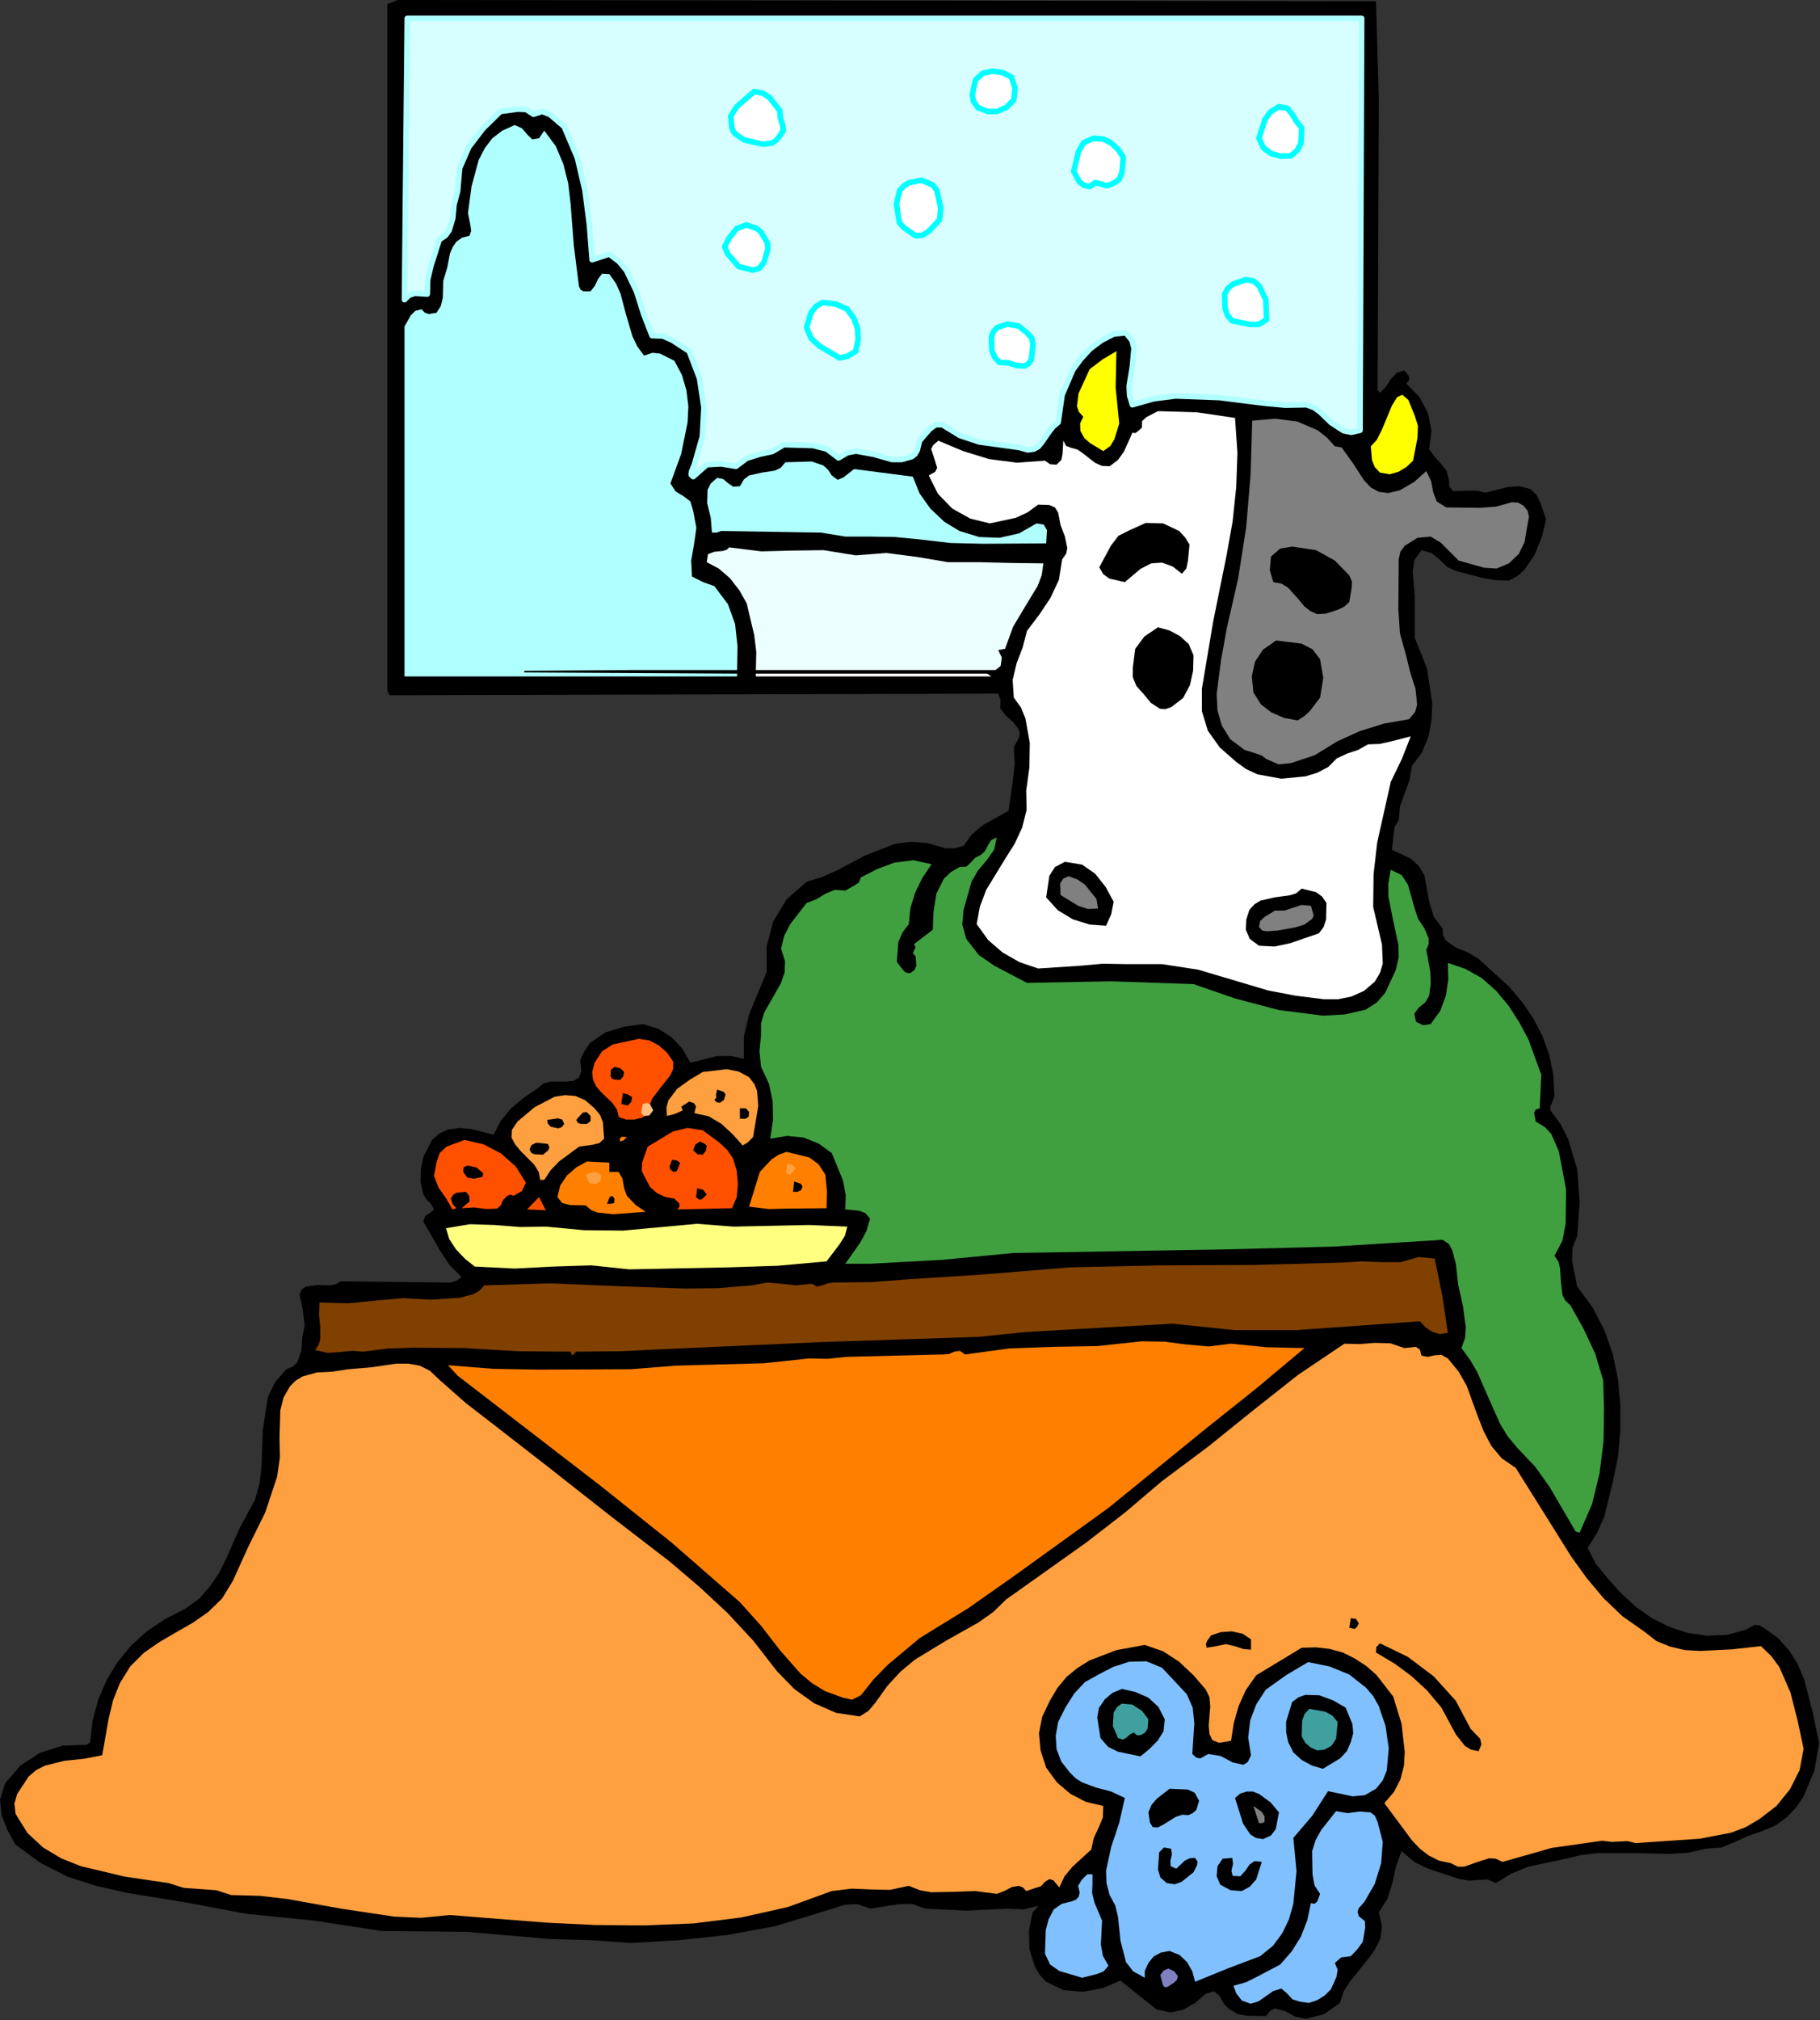 <?xml version="1.0" encoding="UTF-8" standalone="no"?>
<svg
   xmlns:dc="http://purl.org/dc/elements/1.1/"
   xmlns:cc="http://creativecommons.org/ns#"
   xmlns:rdf="http://www.w3.org/1999/02/22-rdf-syntax-ns#"
   xmlns:svg="http://www.w3.org/2000/svg"
   xmlns="http://www.w3.org/2000/svg"
   xmlns:sodipodi="http://sodipodi.sourceforge.net/DTD/sodipodi-0.dtd"
   xmlns:inkscape="http://www.inkscape.org/namespaces/inkscape"
   version="1.0"
   width="115.773mm"
   height="128.422mm"
   id="svg180"
   sodipodi:docname="ETOUS021.WMF">
  <rect width="100%" height="100%" fill="#333333" stroke="none"/>
  <sodipodi:namedview
     pagecolor="#ffffff"
     bordercolor="#666666"
     borderopacity="1"
     objecttolerance="10"
     gridtolerance="10"
     guidetolerance="10"
     inkscape:pageopacity="0"
     inkscape:pageshadow="2"
     inkscape:window-width="640"
     inkscape:window-height="480"
     id="namedview182" />
  <defs
     id="defs6">
    <clipPath
       clipPathUnits="userSpaceOnUse"
       id="clipWmfPath1">
      <path
         d="M 0,0 L 437.472,0 L 437.472,485.28 L 0,485.28 z"
         id="path2" />
    </clipPath>
    <pattern
       id="WMFhbasepattern"
       patternUnits="userSpaceOnUse"
       width="6"
       height="6"
       x="0"
       y="0" />
  </defs>
  <path
     style="fill:#000000;fill-rule:evenodd;fill-opacity:1;stroke:none;"
     clip-path="url(#clipWmfPath1)"
     d="  M 330.816,0.288   L 331.488,23.616   L 331.392,46.848   L 331.2,93.792   L 331.776,94.368   L 333.216,92.928   L 334.368,91.104   L 335.808,89.568   L 337.632,88.992   L 338.784,90.432   L 338.784,91.296   L 338.112,92.16   L 341.28,95.424   L 343.296,99.264   L 344.16,103.488   L 343.584,107.904   L 344.928,109.728   L 346.464,111.456   L 347.808,113.184   L 348.384,115.488   L 348.48,116.928   L 349.344,117.984   L 353.28,117.888   L 355.2,117.888   L 357.12,118.368   L 362.496,117.024   L 365.28,116.832   L 367.968,117.504   L 369.504,119.04   L 370.368,120.864   L 371.712,124.8   L 370.656,129.12   L 368.928,133.344   L 366.432,136.992   L 364.8,138.432   L 362.784,139.488   L 359.424,139.392   L 356.256,138.816   L 350.016,137.184   L 347.904,136.224   L 346.08,134.4   L 344.16,132.864   L 341.76,132.192   L 340.032,134.592   L 339.648,137.376   L 340.128,143.04   L 340.128,153.216   L 343.104,160.704   L 344.352,168.96   L 344.16,173.088   L 343.392,177.12   L 341.856,180.768   L 339.456,184.032   L 338.88,187.392   L 337.728,190.56   L 336.576,193.728   L 336.288,197.088   L 335.328,198.624   L 335.04,200.448   L 334.656,204.192   L 339.168,206.304   L 341.088,208.032   L 342.432,210.24   L 343.68,216.96   L 344.736,220.32   L 346.848,223.104   L 346.944,224.736   L 347.616,225.984   L 349.92,227.616   L 352.896,228.864   L 355.488,230.4   L 362.784,237.024   L 365.952,240.768   L 368.64,244.704   L 370.848,248.928   L 372.48,253.44   L 373.44,258.24   L 373.728,263.328   L 373.056,265.152   L 372.672,266.016   L 372.768,266.784   L 375.168,270.048   L 376.992,273.6   L 379.2,280.992   L 379.776,288.96   L 379.2,296.928   L 378.048,299.904   L 377.952,302.976   L 379.2,309.12   L 382.944,314.208   L 385.728,319.584   L 387.744,325.344   L 388.992,331.392   L 389.568,337.632   L 389.568,343.776   L 388.992,350.016   L 387.744,356.16   L 385.728,364.32   L 384,368.256   L 381.696,371.904   L 383.712,375.84   L 386.496,379.2   L 389.664,382.752   L 393.216,386.016   L 397.152,388.8   L 401.376,390.912   L 405.792,392.352   L 410.4,393.024   L 415.104,392.832   L 419.712,391.584   L 421.824,390.432   L 422.976,390.528   L 424.032,391.104   L 427.488,393.6   L 430.176,396.576   L 432.192,399.84   L 433.728,403.392   L 435.744,411.168   L 437.376,418.848   L 436.224,425.376   L 433.632,431.616   L 431.808,434.304   L 429.504,436.704   L 426.816,438.624   L 423.648,439.968   L 420.288,441.12   L 417.12,442.56   L 413.856,443.904   L 410.112,444.192   L 405.888,445.152   L 401.568,445.44   L 392.832,445.248   L 384.192,445.248   L 380.064,445.728   L 376.032,446.688   L 367.392,448.512   L 363.264,450.24   L 359.616,452.448   L 357.696,451.584   L 355.488,451.68   L 353.184,451.872   L 350.976,451.488   L 343.584,449.088   L 340.128,447.456   L 336.96,444.768   L 335.616,448.512   L 334.752,452.448   L 333.6,456.192   L 331.488,459.456   L 332.256,462.816   L 331.872,465.792   L 330.528,468.48   L 328.704,470.976   L 324.672,475.968   L 323.04,478.464   L 322.176,481.248   L 318.336,483.936   L 313.92,485.088   L 311.328,484.512   L 308.832,483.168   L 306.528,482.592   L 305.472,483.072   L 304.32,484.416   L 299.808,484.32   L 297.6,483.936   L 295.584,482.784   L 294.24,481.44   L 293.184,479.52   L 291.84,478.464   L 289.92,479.04   L 287.328,481.248   L 284.448,482.88   L 281.376,483.552   L 278.016,482.784   L 273.696,479.328   L 269.376,475.872   L 265.152,477.696   L 260.448,478.56   L 255.744,478.176   L 251.52,476.16   L 249.984,474.528   L 248.832,472.608   L 247.488,468.384   L 247.392,463.872   L 248.256,459.456   L 249.024,458.784   L 249.6,457.92   L 246.048,458.784   L 242.112,458.592   L 232.416,459.072   L 222.432,458.592   L 219.264,457.44   L 216,457.536   L 209.184,458.592   L 206.208,457.536   L 203.232,457.632   L 197.376,459.456   L 186.336,462.816   L 174.816,464.928   L 163.2,466.176   L 151.584,466.848   L 142.272,466.176   L 132.096,465.888   L 112.128,464.16   L 91.776,463.968   L 75.552,461.472   L 59.232,459.84   L 44.928,457.152   L 30.24,454.752   L 23.136,453.12   L 16.224,450.912   L 9.792,447.648   L 3.744,443.232   L 1.824,439.776   L 0.384,436.128   L 0,432.384   L 1.248,428.448   L 4.896,424.224   L 9.6,421.152   L 15.072,419.424   L 20.832,419.232   L 21.696,418.56   L 22.272,413.376   L 23.616,408.384   L 25.632,403.68   L 28.32,399.264   L 31.584,395.328   L 35.424,391.872   L 39.744,388.992   L 44.448,386.592   L 47.904,384.096   L 50.496,381.12   L 52.704,377.856   L 54.432,374.4   L 57.6,367.2   L 61.344,360.288   L 62.4,356.448   L 62.88,352.32   L 63.168,343.68   L 64.416,335.616   L 66.144,332.064   L 68.832,328.992   L 70.464,328.32   L 71.52,327.264   L 72.48,324.48   L 72.672,321.312   L 73.248,318.432   L 72.768,314.592   L 72,311.04   L 72.576,309.792   L 73.536,309.12   L 76.32,308.736   L 79.488,308.832   L 80.832,308.544   L 81.888,307.872   L 108.384,308.16   L 109.824,307.68   L 110.976,306.816   L 108,303.84   L 105.792,300.48   L 101.76,293.472   L 102.24,292.128   L 103.488,291.36   L 104.352,290.592   L 103.584,289.248   L 102.528,288.192   L 101.76,286.944   L 101.088,283.968   L 101.184,280.896   L 101.76,278.016   L 103.872,273.888   L 105.6,272.352   L 107.712,271.392   L 110.592,271.008   L 113.376,271.296   L 118.656,272.64   L 120.48,269.184   L 122.88,266.304   L 125.856,263.808   L 129.216,261.504   L 130.656,260.352   L 132.384,259.872   L 136.224,259.872   L 137.952,259.68   L 139.2,258.912   L 139.776,257.376   L 139.488,254.688   L 140.544,252.48   L 141.888,250.56   L 145.536,248.064   L 149.952,246.72   L 154.56,246.048   L 158.304,247.2   L 161.472,249.216   L 164.064,252   L 165.984,255.36   L 172.416,253.728   L 175.68,253.728   L 178.848,254.4   L 178.848,249.024   L 180.096,243.744   L 184.32,233.568   L 184.32,227.424   L 185.856,221.472   L 189.12,216.096   L 193.92,211.872   L 197.664,210.72   L 201.12,209.184   L 208.032,205.536   L 215.136,202.752   L 218.976,202.272   L 222.912,202.56   L 227.328,203.808   L 229.536,203.808   L 231.648,203.232   L 233.664,200.448   L 236.352,198.24   L 242.496,194.784   L 243.552,187.2   L 243.936,183.552   L 243.744,179.52   L 244.896,177.408   L 245.184,176.256   L 244.8,175.104   L 243.552,173.472   L 241.728,171.84   L 240.48,170.208   L 240.576,168.288   L 240,166.656   L 93.696,167.04   L 93.12,165.984   L 93.12,0.96   L 95.616,0   L 330.816,0.288  z "
     id="path8" />
  <path
     style="fill:#d8ffff;fill-rule:evenodd;fill-opacity:1;stroke:#b0ffff;stroke-width:1.344px;stroke-linecap:round;stroke-linejoin:round;stroke-miterlimit:4;stroke-dasharray:none;stroke-opacity:1;"
     clip-path="url(#clipWmfPath1)"
     d="  M 326.976,103.392   L 324.864,103.872   L 323.04,103.488   L 320.064,101.568   L 317.376,98.976   L 315.936,97.92   L 314.112,97.248   L 309.024,97.344   L 303.84,96.864   L 293.184,95.52   L 282.624,95.136   L 277.344,95.808   L 272.256,97.248   L 271.584,95.04   L 271.488,92.736   L 272.256,88.032   L 272.64,83.712   L 272.16,81.792   L 270.72,79.968   L 267.744,80.256   L 264.768,81.792   L 262.08,83.808   L 259.872,86.208   L 257.952,88.8   L 255.36,94.848   L 254.4,101.472   L 253.152,102.528   L 252.192,103.776   L 250.464,106.272   L 249.6,107.328   L 248.544,107.904   L 247.104,108.096   L 245.088,107.52   L 235.392,106.176   L 230.784,104.64   L 226.56,102.048   L 224.928,102.048   L 223.488,103.104   L 221.088,105.888   L 220.512,108.192   L 219.936,109.152   L 219.168,109.728   L 216.768,110.4   L 214.464,110.4   L 210.048,109.152   L 205.824,108.384   L 203.712,108.768   L 201.6,110.016   L 198.816,107.904   L 195.456,107.04   L 188.448,106.848   L 185.664,108.48   L 182.592,109.152   L 179.52,110.112   L 176.928,112.032   L 173.376,111.456   L 169.92,111.648   L 166.656,114.528   L 166.176,114.048   L 166.272,113.28   L 166.944,111.648   L 168.864,104.928   L 169.248,97.92   L 168.192,90.912   L 165.696,84.384   L 161.568,81.696   L 159.36,80.736   L 156.768,80.64   L 154.752,75.456   L 153.024,69.984   L 150.624,64.992   L 148.896,62.88   L 146.496,61.056   L 142.368,62.4   L 141.696,53.856   L 140.64,45.696   L 138.816,37.92   L 135.648,30.432   L 132.288,27.552   L 130.368,26.784   L 128.256,27.456   L 126.528,26.304   L 124.512,26.208   L 120.288,26.784   L 116.16,30.816   L 112.704,35.328   L 110.496,40.416   L 110.016,45.984   L 109.152,49.152   L 108.864,52.416   L 108,55.296   L 107.136,56.544   L 105.6,57.6   L 103.584,63.936   L 102.816,67.2   L 102.72,70.656   L 99.744,70.464   L 98.304,70.944   L 97.248,72   L 97.92,4.416   L 327.36,4.416   L 326.976,103.392  z "
     id="path10" />
  <path
     style="fill:#ffffff;fill-rule:evenodd;fill-opacity:1;stroke:#00ffff;stroke-width:1.344px;stroke-linecap:round;stroke-linejoin:round;stroke-miterlimit:4;stroke-dasharray:none;stroke-opacity:1;"
     clip-path="url(#clipWmfPath1)"
     d="  M 243.168,18.528   L 244.032,21.216   L 243.744,24   L 241.92,25.824   L 239.712,26.784   L 237.504,26.784   L 235.2,25.92   L 234.048,24.384   L 233.76,22.752   L 234.528,19.2   L 236.352,17.568   L 238.656,17.088   L 241.152,17.472   L 243.168,18.528  z "
     id="path12" />
  <path
     style="fill:#ffffff;fill-rule:evenodd;fill-opacity:1;stroke:none;"
     clip-path="url(#clipWmfPath1)"
     d="  M 240.96,21.792   L 240.288,22.752   L 239.328,23.424   L 238.272,23.52   L 237.12,23.04   L 237.024,22.176   L 237.408,21.504   L 238.656,20.448   L 240,20.736   L 240.672,21.12   L 240.96,21.792  z "
     id="path14" />
  <path
     style="fill:#ffffff;fill-rule:evenodd;fill-opacity:1;stroke:#00ffff;stroke-width:1.344px;stroke-linecap:round;stroke-linejoin:round;stroke-miterlimit:4;stroke-dasharray:none;stroke-opacity:1;"
     clip-path="url(#clipWmfPath1)"
     d="  M 187.488,26.592   L 187.584,28.224   L 188.064,29.76   L 188.352,31.296   L 187.488,32.64   L 186.624,33.696   L 185.664,34.368   L 183.456,34.656   L 178.848,33.6   L 177.024,32.352   L 176.352,31.68   L 175.968,30.72   L 175.68,27.936   L 177.12,25.632   L 181.344,21.984   L 183.36,22.368   L 184.992,23.424   L 187.488,26.592  z "
     id="path16" />
  <path
     style="fill:#ffffff;fill-rule:evenodd;fill-opacity:1;stroke:#00ffff;stroke-width:1.344px;stroke-linecap:round;stroke-linejoin:round;stroke-miterlimit:4;stroke-dasharray:none;stroke-opacity:1;"
     clip-path="url(#clipWmfPath1)"
     d="  M 312.96,30.72   L 312.768,34.464   L 311.904,36.096   L 310.368,37.44   L 307.872,37.536   L 305.568,36.864   L 303.744,35.52   L 302.688,33.216   L 304.128,28.704   L 305.472,26.88   L 307.488,25.632   L 309.504,26.016   L 310.656,27.456   L 311.712,29.184   L 312.96,30.72  z "
     id="path18" />
  <path
     style="fill:#ffffff;fill-rule:evenodd;fill-opacity:1;stroke:none;"
     clip-path="url(#clipWmfPath1)"
     d="  M 184.512,29.472   L 184.128,30.432   L 183.36,31.104   L 180.288,30.624   L 179.232,30.048   L 179.52,28.416   L 180.864,26.784   L 182.496,26.592   L 183.936,27.552   L 184.512,29.472  z "
     id="path20" />
  <path
     style="fill:#ffffff;fill-rule:evenodd;fill-opacity:1;stroke:none;"
     clip-path="url(#clipWmfPath1)"
     d="  M 309.312,33.888   L 308.64,34.272   L 307.968,33.984   L 306.528,33.6   L 306.432,31.584   L 307.776,29.76   L 308.928,30.528   L 309.696,31.584   L 309.984,32.736   L 309.312,33.888  z "
     id="path22" />
  <path
     style="fill:#b0ffff;fill-rule:evenodd;fill-opacity:1;stroke:none;"
     clip-path="url(#clipWmfPath1)"
     d="  M 129.6,33.216   L 130.848,31.392   L 133.632,35.136   L 135.456,39.456   L 136.608,44.064   L 137.184,48.96   L 137.952,58.944   L 139.2,68.832   L 139.584,69.6   L 140.256,69.984   L 141.984,69.984   L 143.04,68.64   L 143.808,67.008   L 144.768,65.76   L 146.496,65.856   L 148.128,68.16   L 149.184,70.56   L 150.528,75.648   L 152.064,80.832   L 153.216,83.232   L 154.848,85.44   L 156.864,84.768   L 158.688,84.96   L 162.144,86.688   L 163.968,90.144   L 165.024,93.792   L 165.504,97.632   L 165.312,101.472   L 163.776,109.056   L 161.184,116.16   L 162.432,118.08   L 164.352,119.232   L 165.984,120.48   L 166.656,122.784   L 167.424,126.816   L 166.848,130.848   L 166.176,134.688   L 166.368,138.528   L 169.056,139.872   L 171.744,140.832   L 175.008,145.152   L 176.736,149.952   L 177.312,155.232   L 177.216,160.992   L 151.584,160.992   L 126.048,161.184   L 126.048,161.568   L 177.216,161.856   L 177.216,162.528   L 97.248,162.528   L 97.248,78.432   L 98.784,75.744   L 99.84,74.688   L 101.376,74.304   L 102.048,75.072   L 103.008,75.456   L 104.928,75.168   L 105.984,73.536   L 106.464,71.52   L 106.56,67.488   L 107.52,64.32   L 108.192,60.864   L 108.864,59.328   L 109.728,58.08   L 111.072,57.12   L 112.896,56.64   L 113.28,55.488   L 113.088,54.048   L 112.512,51.168   L 113.376,44.736   L 115.104,38.4   L 116.544,35.616   L 118.368,33.216   L 120.768,31.392   L 123.744,30.048   L 125.472,30.816   L 126.72,32.256   L 127.968,33.504   L 129.6,33.216  z "
     id="path24" />
  <path
     style="fill:#ffffff;fill-rule:evenodd;fill-opacity:1;stroke:#00ffff;stroke-width:1.344px;stroke-linecap:round;stroke-linejoin:round;stroke-miterlimit:4;stroke-dasharray:none;stroke-opacity:1;"
     clip-path="url(#clipWmfPath1)"
     d="  M 270.048,37.728   L 269.76,41.376   L 269.088,43.104   L 267.456,44.16   L 266.016,44.64   L 264.576,44.16   L 263.328,43.872   L 261.984,44.832   L 260.64,44.544   L 259.488,43.68   L 258.144,41.184   L 259.296,36.384   L 260.544,34.272   L 262.944,33.216   L 265.248,33.408   L 267.168,34.368   L 268.8,35.904   L 270.048,37.728  z "
     id="path26" />
  <path
     style="fill:#ffffff;fill-rule:evenodd;fill-opacity:1;stroke:none;"
     clip-path="url(#clipWmfPath1)"
     d="  M 266.496,38.688   L 266.304,40.128   L 265.248,40.992   L 261.984,40.704   L 261.792,39.552   L 262.08,38.496   L 263.616,36.768   L 265.536,37.248   L 266.208,37.728   L 266.496,38.688  z "
     id="path28" />
  <path
     style="fill:#ffffff;fill-rule:evenodd;fill-opacity:1;stroke:#00ffff;stroke-width:1.344px;stroke-linecap:round;stroke-linejoin:round;stroke-miterlimit:4;stroke-dasharray:none;stroke-opacity:1;"
     clip-path="url(#clipWmfPath1)"
     d="  M 225.6,47.328   L 226.176,50.016   L 225.888,52.8   L 223.296,55.584   L 221.76,56.544   L 220.128,56.64   L 217.344,54.72   L 216.288,53.568   L 216,52.128   L 215.52,49.056   L 216.288,45.792   L 217.344,44.64   L 218.592,43.872   L 221.568,43.296   L 224.256,44.448   L 225.216,45.696   L 225.6,47.328  z "
     id="path30" />
  <path
     style="fill:#ffffff;fill-rule:evenodd;fill-opacity:1;stroke:none;"
     clip-path="url(#clipWmfPath1)"
     d="  M 222.72,48.96   L 222.528,51.168   L 221.088,52.8   L 219.264,50.784   L 218.784,48   L 221.184,47.232   L 222.24,47.712   L 222.72,48.96  z "
     id="path32" />
  <path
     style="fill:#ffffff;fill-rule:evenodd;fill-opacity:1;stroke:#00ffff;stroke-width:1.344px;stroke-linecap:round;stroke-linejoin:round;stroke-miterlimit:4;stroke-dasharray:none;stroke-opacity:1;"
     clip-path="url(#clipWmfPath1)"
     d="  M 183.648,56.928   L 184.512,58.368   L 184.608,59.904   L 183.648,63.072   L 182.496,64.512   L 180.96,64.896   L 177.6,64.032   L 174.912,60.96   L 174.24,59.232   L 175.296,57.216   L 177.12,54.912   L 179.424,54.048   L 181.824,54.816   L 182.88,55.68   L 183.648,56.928  z "
     id="path34" />
  <path
     style="fill:#ffffff;fill-rule:evenodd;fill-opacity:1;stroke:none;"
     clip-path="url(#clipWmfPath1)"
     d="  M 180.768,59.52   L 180.576,60.576   L 179.52,60.768   L 178.56,60.768   L 178.176,60.096   L 178.368,59.328   L 179.232,57.888   L 180,57.792   L 180.288,58.272   L 180.768,59.52  z "
     id="path36" />
  <path
     style="fill:#ffffff;fill-rule:evenodd;fill-opacity:1;stroke:#00ffff;stroke-width:1.344px;stroke-linecap:round;stroke-linejoin:round;stroke-miterlimit:4;stroke-dasharray:none;stroke-opacity:1;"
     clip-path="url(#clipWmfPath1)"
     d="  M 304.32,72   L 304.512,76.8   L 302.592,77.952   L 300.576,77.952   L 296.256,77.088   L 295.104,75.744   L 294.528,74.112   L 294.432,70.656   L 295.2,69.312   L 296.448,68.256   L 299.52,67.2   L 301.344,67.488   L 302.688,68.64   L 304.32,72  z "
     id="path38" />
  <path
     style="fill:#ffffff;fill-rule:evenodd;fill-opacity:1;stroke:none;"
     clip-path="url(#clipWmfPath1)"
     d="  M 301.056,72.96   L 300.96,73.92   L 300.096,74.592   L 298.56,74.4   L 297.6,73.248   L 297.984,71.808   L 299.232,71.232   L 300.48,71.616   L 301.056,72.96  z "
     id="path40" />
  <path
     style="fill:#ffffff;fill-rule:evenodd;fill-opacity:1;stroke:#00ffff;stroke-width:1.344px;stroke-linecap:round;stroke-linejoin:round;stroke-miterlimit:4;stroke-dasharray:none;stroke-opacity:1;"
     clip-path="url(#clipWmfPath1)"
     d="  M 203.712,74.304   L 205.344,76.608   L 206.208,79.008   L 206.304,81.696   L 205.728,84.384   L 203.904,85.536   L 201.888,86.016   L 196.992,83.136   L 194.976,81.216   L 193.92,78.72   L 194.976,75.168   L 196.128,73.632   L 197.76,72.672   L 200.928,73.056   L 203.712,74.304  z "
     id="path42" />
  <path
     style="fill:#ffffff;fill-rule:evenodd;fill-opacity:1;stroke:none;"
     clip-path="url(#clipWmfPath1)"
     d="  M 203.232,80.256   L 203.04,81.888   L 201.888,82.848   L 198.528,80.544   L 197.472,79.008   L 197.76,76.8   L 199.68,76.32   L 201.312,76.896   L 202.656,78.336   L 203.232,80.256  z "
     id="path44" />
  <path
     style="fill:#ffffff;fill-rule:evenodd;fill-opacity:1;stroke:#00ffff;stroke-width:1.344px;stroke-linecap:round;stroke-linejoin:round;stroke-miterlimit:4;stroke-dasharray:none;stroke-opacity:1;"
     clip-path="url(#clipWmfPath1)"
     d="  M 246.912,79.968   L 248.064,81.216   L 248.352,82.848   L 247.968,86.4   L 247.2,87.456   L 246.336,87.936   L 244.416,87.84   L 242.4,87.168   L 240.288,87.072   L 239.136,85.824   L 238.464,84.192   L 238.368,80.928   L 238.848,79.68   L 239.712,78.72   L 242.208,77.856   L 244.896,78.336   L 246.912,79.968  z "
     id="path46" />
  <path
     style="fill:#ffffff;fill-rule:evenodd;fill-opacity:1;stroke:none;"
     clip-path="url(#clipWmfPath1)"
     d="  M 245.088,82.848   L 245.184,83.712   L 244.704,84   L 243.456,84.384   L 242.208,84.288   L 241.632,83.232   L 241.824,81.696   L 242.88,81.312   L 244.32,81.792   L 245.088,82.848  z "
     id="path48" />
  <path
     style="fill:#ffff00;fill-rule:evenodd;fill-opacity:1;stroke:none;"
     clip-path="url(#clipWmfPath1)"
     d="  M 268.416,84.384   L 268.224,93.12   L 269.088,101.76   L 267.936,105.504   L 266.976,107.136   L 265.248,108.384   L 262.08,106.464   L 260.736,105.312   L 259.776,103.584   L 259.68,101.76   L 260.448,100.128   L 259.392,98.976   L 258.912,97.632   L 259.296,94.56   L 261.984,88.704   L 265.152,86.304   L 268.416,84.384  z "
     id="path50" />
  <path
     style="fill:#ffff00;fill-rule:evenodd;fill-opacity:1;stroke:none;"
     clip-path="url(#clipWmfPath1)"
     d="  M 340.128,99.84   L 340.896,102.336   L 340.8,105.12   L 339.744,110.688   L 338.112,112.224   L 336.192,113.376   L 334.08,113.952   L 331.776,113.568   L 330.528,112.224   L 329.856,110.592   L 329.568,107.232   L 331.008,105.696   L 332.256,103.2   L 334.656,97.44   L 335.904,95.424   L 337.152,94.848   L 338.592,96.096   L 340.128,99.84  z "
     id="path52" />
  <path
     style="fill:#ffffff;fill-rule:evenodd;fill-opacity:1;stroke:none;"
     clip-path="url(#clipWmfPath1)"
     d="  M 296.928,100.416   L 297.504,108.768   L 297.216,117.024   L 296.352,125.28   L 294.912,133.344   L 291.648,149.472   L 288.96,165.504   L 288.96,170.88   L 290.4,175.584   L 293.28,179.616   L 297.216,183.072   L 299.616,184.8   L 302.304,186.048   L 308.064,187.104   L 313.92,186.528   L 316.704,185.664   L 319.296,184.32   L 321.408,182.208   L 323.904,181.056   L 326.496,180.192   L 328.896,178.848   L 331.68,178.752   L 334.272,178.176   L 339.168,176.928   L 337.056,182.304   L 334.368,187.872   L 331.104,202.464   L 330.24,210.048   L 330.144,217.92   L 332.256,226.944   L 332.448,231.552   L 331.776,233.76   L 330.528,235.872   L 327.936,238.08   L 324.96,239.424   L 321.696,240.096   L 318.336,240.096   L 311.424,239.232   L 304.896,237.984   L 288.096,232.992   L 279.36,231.648   L 270.432,231.648   L 265.152,231.552   L 259.872,232.032   L 249.6,232.704   L 245.088,231.168   L 241.056,228.864   L 237.6,225.888   L 234.816,222.048   L 235.584,217.824   L 237.12,213.792   L 241.632,206.4   L 243.936,202.752   L 245.76,198.816   L 246.816,194.592   L 246.72,189.984   L 247.488,184.416   L 247.584,178.464   L 246.528,172.608   L 245.472,170.016   L 243.744,167.616   L 243.456,163.392   L 244.416,159.36   L 245.856,155.616   L 246.912,151.584   L 249.888,147.648   L 252.576,143.616   L 254.592,139.296   L 255.36,134.4   L 256.32,133.056   L 256.608,131.712   L 256.032,128.928   L 254.976,126.144   L 254.4,123.168   L 253.632,121.92   L 252.288,121.344   L 249.6,121.248   L 247.104,123.072   L 244.224,124.416   L 237.984,125.76   L 233.28,124.608   L 228.96,122.208   L 225.504,118.656   L 223.296,114.24   L 224.832,113.376   L 225.312,112.416   L 224.64,110.208   L 223.872,107.904   L 224.352,106.944   L 225.6,105.888   L 231.552,108.384   L 237.792,110.304   L 244.416,111.168   L 251.232,110.688   L 252.48,111.552   L 254.016,111.648   L 255.168,110.496   L 255.456,109.056   L 255.648,105.888   L 256.32,107.136   L 257.568,107.616   L 259.008,108   L 260.16,108.768   L 263.232,111.168   L 264.864,111.936   L 266.784,112.032   L 268.8,110.496   L 270.24,108.48   L 272.256,103.968   L 272.928,104.064   L 273.504,103.68   L 274.56,102.72   L 274.56,101.184   L 275.616,100.224   L 278.4,98.784   L 287.808,99.072   L 296.928,100.416  z "
     id="path54" />
  <path
     style="fill:#808080;fill-rule:evenodd;fill-opacity:1;stroke:none;"
     clip-path="url(#clipWmfPath1)"
     d="  M 322.56,107.52   L 325.248,111.264   L 327.936,115.392   L 329.568,117.12   L 331.488,118.176   L 333.792,118.464   L 336.576,117.792   L 340.032,115.776   L 342.912,113.184   L 344.064,115.584   L 344.544,118.176   L 345.408,120.48   L 347.712,121.92   L 355.776,122.016   L 359.712,121.728   L 363.456,120.672   L 364.992,120.768   L 366.336,121.536   L 367.296,122.784   L 367.584,124.128   L 366.528,130.272   L 365.184,133.056   L 362.784,135.36   L 359.808,136.608   L 356.832,136.416   L 350.688,134.688   L 346.368,130.368   L 343.968,128.928   L 340.8,129.216   L 337.728,131.136   L 336.672,132.576   L 336.288,134.4   L 336.192,146.304   L 336.576,152.16   L 338.112,157.728   L 339.072,161.664   L 340.32,165.504   L 340.704,169.344   L 340.224,171.072   L 338.784,172.8   L 332.736,173.856   L 326.88,175.68   L 321.408,178.176   L 316.128,181.44   L 310.368,183.36   L 307.392,183.648   L 304.512,182.4   L 303.36,181.536   L 302.016,181.056   L 299.232,180.192   L 295.776,177.6   L 293.76,174.336   L 292.704,170.688   L 292.512,166.752   L 293.568,158.592   L 294.912,151.104   L 297.696,138.912   L 299.616,126.624   L 300.672,114.048   L 301.056,101.088   L 306.528,100.608   L 311.904,101.28   L 316.8,103.392   L 319.008,105.12   L 320.928,107.232   L 322.56,107.52  z "
     id="path56" />
  <path
     style="fill:#b0ffff;fill-rule:evenodd;fill-opacity:1;stroke:none;"
     clip-path="url(#clipWmfPath1)"
     d="  M 199.968,114.24   L 201.408,115.296   L 202.752,114.72   L 205.344,112.704   L 219.456,114.528   L 221.088,118.56   L 223.68,122.208   L 227.04,125.376   L 230.688,127.584   L 235.392,129.024   L 240.288,129.216   L 244.992,128.16   L 249.216,125.76   L 250.944,126.048   L 251.712,127.392   L 251.52,130.56   L 236.352,130.656   L 228.48,130.464   L 221.088,129.6   L 215.136,129.024   L 209.184,128.928   L 203.232,128.928   L 197.376,127.968   L 185.28,127.776   L 173.376,127.584   L 172.32,127.968   L 171.168,127.968   L 170.88,124.416   L 170.016,120.864   L 170.112,117.696   L 170.88,116.16   L 172.416,114.816   L 173.856,115.104   L 175.008,116.064   L 176.256,116.928   L 177.888,116.832   L 178.848,115.2   L 180.096,114.24   L 183.072,113.568   L 186.24,113.088   L 187.68,112.416   L 188.832,111.072   L 195.168,110.88   L 197.952,111.84   L 199.104,112.896   L 199.968,114.24  z "
     id="path58" />
  <path
     style="fill:#000000;fill-rule:evenodd;fill-opacity:1;stroke:none;"
     clip-path="url(#clipWmfPath1)"
     d="  M 285.984,130.848   L 285.6,134.784   L 285.216,136.608   L 284.16,137.856   L 281.952,136.128   L 279.36,135.168   L 276.768,135.36   L 274.176,136.704   L 272.352,138.24   L 270.432,139.872   L 266.688,139.008   L 265.248,137.952   L 264.288,136.32   L 267.072,131.136   L 268.896,128.736   L 271.584,127.392   L 275.424,125.664   L 279.648,125.76   L 283.488,127.584   L 284.928,129.12   L 285.984,130.848  z "
     id="path60" />
  <path
     style="fill:#000000;fill-rule:evenodd;fill-opacity:1;stroke:none;"
     clip-path="url(#clipWmfPath1)"
     d="  M 282.144,131.52   L 278.688,131.424   L 275.424,132.192   L 272.448,133.728   L 269.76,136.032   L 268.8,136.032   L 269.76,133.44   L 271.776,131.712   L 276.768,129.6   L 279.936,129.696   L 281.376,130.176   L 282.144,131.52  z "
     id="path62" />
  <path
     style="fill:#ebffff;fill-rule:evenodd;fill-opacity:1;stroke:none;"
     clip-path="url(#clipWmfPath1)"
     d="  M 205.728,133.44   L 213.12,132.864   L 220.512,133.824   L 227.904,135.072   L 235.488,135.072   L 243.168,135.264   L 250.848,135.36   L 250.464,138.144   L 249.504,140.736   L 246.528,145.632   L 243.552,150.624   L 241.632,155.904   L 240,156.192   L 240.864,158.016   L 240.576,160.032   L 239.328,160.992   L 181.728,160.992   L 181.824,156.672   L 181.344,152.64   L 179.52,144.96   L 177.792,141.888   L 175.488,138.912   L 172.8,136.608   L 169.92,135.072   L 170.208,133.152   L 171.744,132.576   L 173.76,132.384   L 174.72,132.096   L 175.296,131.52   L 183.072,132.48   L 190.56,132.288   L 198.048,132.192   L 205.728,133.44  z "
     id="path64" />
  <path
     style="fill:#000000;fill-rule:evenodd;fill-opacity:1;stroke:none;"
     clip-path="url(#clipWmfPath1)"
     d="  M 324.384,138.24   L 325.056,139.776   L 324.96,141.312   L 324.384,144.672   L 323.232,145.728   L 321.696,146.496   L 318.72,147.456   L 316.608,147.552   L 314.976,146.784   L 313.536,145.632   L 312.288,144.096   L 309.696,141.216   L 308.16,140.256   L 306.144,139.872   L 305.28,136.992   L 305.568,133.728   L 307.776,131.808   L 310.656,131.328   L 316.416,132.192   L 320.928,134.688   L 324.384,138.24  z "
     id="path66" />
  <path
     style="fill:#000000;fill-rule:evenodd;fill-opacity:1;stroke:none;"
     clip-path="url(#clipWmfPath1)"
     d="  M 320.928,139.872   L 321.312,141.12   L 320.928,142.272   L 320.064,143.136   L 318.912,143.616   L 317.472,143.52   L 316.224,142.848   L 314.304,140.64   L 312.384,138.336   L 311.232,137.568   L 309.696,137.184   L 309.408,136.224   L 309.312,135.072   L 312.864,134.4   L 316.128,135.168   L 319.008,137.088   L 320.928,139.872  z "
     id="path68" />
  <path
     style="fill:#000000;fill-rule:evenodd;fill-opacity:1;stroke:none;"
     clip-path="url(#clipWmfPath1)"
     d="  M 286.944,157.44   L 286.848,161.184   L 286.08,164.64   L 284.448,167.712   L 281.568,169.92   L 280.128,170.4   L 278.88,170.304   L 276.672,168.864   L 274.944,166.752   L 273.216,164.832   L 272.352,162.72   L 272.352,160.416   L 272.928,155.904   L 275.136,152.928   L 278.4,150.72   L 281.184,151.488   L 283.68,152.832   L 285.792,154.752   L 286.944,157.44  z "
     id="path70" />
  <path
     style="fill:#000000;fill-rule:evenodd;fill-opacity:1;stroke:none;"
     clip-path="url(#clipWmfPath1)"
     d="  M 317.376,158.4   L 318.144,162.912   L 317.376,167.616   L 314.976,170.784   L 313.632,172.032   L 312,173.088   L 308.736,172.512   L 305.664,171.168   L 303.168,169.248   L 301.344,166.368   L 300.96,162.528   L 301.728,158.976   L 303.648,156.096   L 306.816,153.888   L 312.96,154.656   L 315.552,156   L 317.376,158.4  z "
     id="path72" />
  <path
     style="fill:#000000;fill-rule:evenodd;fill-opacity:1;stroke:none;"
     clip-path="url(#clipWmfPath1)"
     d="  M 283.488,158.4   L 283.2,162.144   L 282.912,163.872   L 281.856,165.504   L 279.936,166.08   L 277.728,165.792   L 276.576,164.064   L 275.904,161.952   L 276.096,157.728   L 277.248,155.808   L 277.92,154.944   L 278.976,154.56   L 281.856,155.808   L 283.488,158.4  z "
     id="path74" />
  <path
     style="fill:#000000;fill-rule:evenodd;fill-opacity:1;stroke:none;"
     clip-path="url(#clipWmfPath1)"
     d="  M 314.496,160.992   L 314.592,163.68   L 314.016,166.08   L 312.768,168.192   L 310.656,169.92   L 309.504,169.536   L 308.352,168.672   L 307.296,167.904   L 305.856,167.616   L 304.512,164.832   L 304.512,161.568   L 305.088,160.224   L 306.144,159.072   L 308.832,157.728   L 312.384,158.4   L 313.824,159.264   L 314.496,160.992  z "
     id="path76" />
  <path
     style="fill:#ffffff;fill-rule:evenodd;fill-opacity:1;stroke:none;"
     clip-path="url(#clipWmfPath1)"
     d="  M 238.368,162.528   L 181.728,162.528   L 181.728,161.856   L 237.312,161.856   L 238.368,162.528  z "
     id="path78" />
  <path
     style="fill:#40a040;fill-rule:evenodd;fill-opacity:1;stroke:none;"
     clip-path="url(#clipWmfPath1)"
     d="  M 233.568,211.872   L 231.648,218.688   L 231.36,222.144   L 232.32,225.6   L 235.296,229.44   L 239.04,232.032   L 246.912,236.16   L 267.072,235.776   L 286.944,236.448   L 296.928,239.904   L 307.488,242.688   L 318.048,244.032   L 323.328,243.744   L 328.32,242.592   L 331.008,240.864   L 333.024,238.56   L 335.616,232.992   L 336.288,229.92   L 336.192,226.944   L 334.944,221.184   L 333.792,215.328   L 333.792,212.256   L 334.368,208.992   L 336.96,210.24   L 338.496,212.544   L 340.128,218.304   L 340.896,220.704   L 342.432,223.008   L 343.488,225.504   L 343.488,226.848   L 342.912,228.192   L 343.872,233.472   L 343.968,236.448   L 343.584,239.328   L 342.624,240.864   L 341.088,242.112   L 340.032,243.552   L 340.416,245.472   L 342.144,246.336   L 343.968,246.048   L 346.272,242.88   L 347.616,239.232   L 348.192,235.392   L 348.096,231.36   L 352.32,232.8   L 356.256,235.008   L 359.712,238.08   L 362.688,241.632   L 365.28,245.664   L 367.488,249.792   L 370.56,258.24   L 370.176,266.304   L 369.216,266.592   L 368.832,267.36   L 369.216,269.472   L 371.424,270.816   L 372.96,272.448   L 374.784,276.672   L 376.512,285.792   L 376.416,293.952   L 375.648,298.08   L 373.728,301.728   L 374.688,303.168   L 375.072,304.704   L 375.264,307.968   L 375.648,311.136   L 376.32,312.48   L 377.568,313.632   L 380.736,319.296   L 383.52,325.248   L 385.44,331.68   L 385.632,338.304   L 385.536,346.176   L 384.576,353.952   L 382.752,361.44   L 379.776,368.256   L 378.816,367.968   L 372.576,357.312   L 369.024,352.32   L 364.8,347.904   L 362.496,345.12   L 360.672,342.144   L 357.888,335.904   L 355.2,329.76   L 353.472,326.784   L 351.36,323.904   L 352.224,321.504   L 352.416,319.008   L 351.744,313.92   L 350.592,308.736   L 350.016,303.648   L 349.152,300.384   L 348.384,298.944   L 346.848,297.888   L 320.544,299.52   L 294.72,300.192   L 243.744,301.056   L 226.656,302.688   L 209.184,303.648   L 203.232,303.648   L 206.88,298.464   L 208.32,295.776   L 209.184,292.8   L 208.032,291.456   L 206.496,290.88   L 203.232,290.592   L 203.328,287.136   L 202.656,283.584   L 199.968,277.056   L 196.8,274.752   L 193.152,273.312   L 189.216,272.928   L 185.184,273.6   L 185.856,268.992   L 185.76,264.576   L 184.896,260.448   L 182.976,256.32   L 182.592,252.576   L 182.976,248.64   L 182.976,245.856   L 183.744,243.264   L 186.432,238.56   L 187.776,236.16   L 188.64,233.664   L 188.736,230.976   L 187.776,227.904   L 188.544,224.832   L 189.984,222.048   L 193.92,216.96   L 196.224,216.096   L 198.432,214.752   L 200.736,213.792   L 203.232,213.984   L 205.44,212.736   L 206.496,212.064   L 206.976,210.816   L 210.912,208.8   L 215.04,207.264   L 219.552,206.688   L 223.968,207.648   L 221.76,210.912   L 220.032,214.464   L 218.88,218.208   L 218.496,222.048   L 216.96,224.064   L 216,226.272   L 215.616,231.072   L 216.96,232.896   L 217.728,233.664   L 218.784,233.856   L 219.84,233.088   L 220.32,232.032   L 220.128,229.728   L 219.456,229.056   L 219.744,228.384   L 220.128,227.616   L 219.744,226.848   L 224.256,223.392   L 224.448,218.976   L 225.12,214.752   L 226.944,211.104   L 228.576,209.568   L 230.688,208.32   L 232.32,208.224   L 233.376,207.264   L 234.432,206.112   L 235.776,205.44   L 236.832,204.48   L 237.504,203.136   L 238.272,201.888   L 239.616,201.216   L 239.04,204.096   L 237.216,206.688   L 235.104,209.184   L 233.568,211.872  z "
     id="path80" />
  <path
     style="fill:#000000;fill-rule:evenodd;fill-opacity:1;stroke:none;"
     clip-path="url(#clipWmfPath1)"
     d="  M 267.744,216.672   L 267.168,219.648   L 265.92,222.432   L 261.984,222.144   L 257.952,220.896   L 254.304,218.688   L 251.52,215.616   L 252.288,210.432   L 253.632,208.32   L 256.032,207.072   L 260.16,207.744   L 263.328,209.952   L 265.824,213.12   L 267.744,216.672  z "
     id="path82" />
  <path
     style="fill:#808080;fill-rule:evenodd;fill-opacity:1;stroke:none;"
     clip-path="url(#clipWmfPath1)"
     d="  M 263.616,216   L 264,218.304   L 261.504,218.4   L 259.2,217.632   L 254.976,215.04   L 254.88,212.256   L 255.648,211.104   L 256.896,210.528   L 259.008,211.296   L 260.832,212.544   L 263.616,216  z "
     id="path84" />
  <path
     style="fill:#000000;fill-rule:evenodd;fill-opacity:1;stroke:none;"
     clip-path="url(#clipWmfPath1)"
     d="  M 318.912,216.96   L 318.816,220.896   L 318.24,222.72   L 317.088,224.256   L 310.08,226.656   L 306.432,227.424   L 302.688,227.232   L 300.48,225.6   L 299.52,223.392   L 299.616,220.992   L 300.384,218.592   L 301.632,217.248   L 303.072,216.384   L 306.432,215.616   L 309.984,215.136   L 311.616,214.656   L 312.96,213.504   L 316.416,214.368   L 317.856,215.424   L 318.912,216.96  z "
     id="path86" />
  <path
     style="fill:#808080;fill-rule:evenodd;fill-opacity:1;stroke:none;"
     clip-path="url(#clipWmfPath1)"
     d="  M 315.168,217.632   L 315.648,219.264   L 315.84,220.032   L 315.456,220.8   L 313.632,222.144   L 311.424,222.816   L 307.2,223.584   L 304.608,223.776   L 303.456,223.584   L 302.688,222.72   L 302.976,221.28   L 304.032,220.32   L 306.528,218.784   L 308.832,218.784   L 310.848,218.112   L 312.96,217.44   L 315.168,217.632  z "
     id="path88" />
  <path
     style="fill:#ff5000;fill-rule:evenodd;fill-opacity:1;stroke:none;"
     clip-path="url(#clipWmfPath1)"
     d="  M 161.856,255.072   L 161.856,256.8   L 161.184,258.336   L 158.976,261.12   L 156.768,264   L 156.192,265.632   L 156.096,267.456   L 154.464,268.512   L 152.544,268.992   L 150.528,268.992   L 148.8,268.416   L 148.32,266.592   L 147.264,265.056   L 144.48,262.368   L 143.328,261.024   L 142.56,259.392   L 142.368,257.568   L 142.944,255.36   L 144.768,252.576   L 147.36,250.944   L 153.6,249.6   L 156.096,249.984   L 158.304,251.136   L 160.32,252.864   L 161.856,255.072  z "
     id="path90" />
  <path
     style="fill:#ffc080;fill-rule:evenodd;fill-opacity:1;stroke:none;"
     clip-path="url(#clipWmfPath1)"
     d="  M 157.056,266.784   L 156.096,268.032   L 154.848,268.128   L 154.176,267.456   L 154.272,266.688   L 154.56,265.248   L 155.52,264.96   L 156.288,265.344   L 157.056,266.784  z "
     id="path92" />
  <path
     style="fill:#000000;fill-rule:evenodd;fill-opacity:1;stroke:none;"
     clip-path="url(#clipWmfPath1)"
     d="  M 150.048,257.568   L 149.856,258.624   L 149.088,259.488   L 147.648,259.392   L 147.072,259.104   L 146.784,258.528   L 146.88,257.088   L 147.744,256.32   L 149.184,256.704   L 150.048,257.568  z "
     id="path94" />
  <path
     style="fill:#ffa040;fill-rule:evenodd;fill-opacity:1;stroke:none;"
     clip-path="url(#clipWmfPath1)"
     d="  M 180.096,258.816   L 181.344,260.448   L 182.016,262.08   L 182.304,265.728   L 181.056,273.216   L 179.808,274.464   L 178.56,275.232   L 176.16,272.544   L 173.472,270.048   L 170.4,268.224   L 166.944,267.456   L 167.328,265.824   L 166.848,265.056   L 165.696,264.672   L 163.776,265.92   L 164.16,266.784   L 162.24,267.648   L 160.32,268.128   L 160.224,266.112   L 160.704,264.384   L 162.816,261.6   L 165.888,259.392   L 168.96,257.568   L 174.72,256.896   L 177.6,257.472   L 180.096,258.816  z "
     id="path96" />
  <path
     style="fill:#000000;fill-rule:evenodd;fill-opacity:1;stroke:none;"
     clip-path="url(#clipWmfPath1)"
     d="  M 174.432,263.04   L 174.048,264.288   L 173.088,264.96   L 172.32,264.864   L 171.744,264.288   L 172.224,263.712   L 172.128,263.04   L 172.416,261.792   L 173.568,262.176   L 174.144,262.464   L 174.432,263.04  z "
     id="path98" />
  <path
     style="fill:#000000;fill-rule:evenodd;fill-opacity:1;stroke:none;"
     clip-path="url(#clipWmfPath1)"
     d="  M 151.968,263.616   L 151.776,264.768   L 150.912,265.632   L 149.376,265.248   L 149.76,262.656   L 150.912,262.944   L 151.968,263.616  z "
     id="path100" />
  <path
     style="fill:#ffa040;fill-rule:evenodd;fill-opacity:1;stroke:none;"
     clip-path="url(#clipWmfPath1)"
     d="  M 142.944,266.304   L 144.288,267.936   L 144.96,269.664   L 145.248,273.6   L 144.096,274.656   L 142.56,275.04   L 139.2,275.52   L 134.4,279.072   L 132.384,281.184   L 130.848,283.488   L 129.888,283.488   L 129.504,281.568   L 128.448,279.84   L 125.184,276.576   L 123.84,274.944   L 122.976,273.312   L 123.072,271.488   L 124.416,269.472   L 128.544,266.016   L 133.344,263.52   L 135.84,263.136   L 138.336,263.328   L 140.736,264.384   L 142.944,266.304  z "
     id="path102" />
  <path
     style="fill:#000000;fill-rule:evenodd;fill-opacity:1;stroke:none;"
     clip-path="url(#clipWmfPath1)"
     d="  M 180.096,267.168   L 180,268.32   L 179.232,268.8   L 177.888,268.8   L 177.888,266.304   L 179.328,266.304   L 180.096,267.168  z "
     id="path104" />
  <path
     style="fill:#000000;fill-rule:evenodd;fill-opacity:1;stroke:none;"
     clip-path="url(#clipWmfPath1)"
     d="  M 141.984,268.128   L 141.984,269.376   L 141.12,270.048   L 139.584,270.048   L 138.912,269.76   L 138.528,269.088   L 140.064,267.36   L 141.024,267.168   L 141.984,268.128  z "
     id="path106" />
  <path
     style="fill:#000000;fill-rule:evenodd;fill-opacity:1;stroke:none;"
     clip-path="url(#clipWmfPath1)"
     d="  M 135.648,270.048   L 135.072,270.816   L 134.208,271.104   L 132.384,270.72   L 131.712,269.952   L 131.52,269.088   L 134.112,268.704   L 135.168,268.992   L 135.648,270.048  z "
     id="path108" />
  <path
     style="fill:#ff5000;fill-rule:evenodd;fill-opacity:1;stroke:none;"
     clip-path="url(#clipWmfPath1)"
     d="  M 176.256,278.4   L 177.12,281.28   L 177.408,284.544   L 177.12,287.712   L 175.968,290.304   L 162.816,290.592   L 163.392,289.92   L 163.296,289.152   L 162.144,288   L 159.936,287.616   L 157.92,286.656   L 156.288,285.216   L 155.232,283.2   L 154.272,281.376   L 154.368,279.36   L 155.712,275.52   L 161.76,271.872   L 165.312,271.008   L 168.96,271.584   L 172.992,274.56   L 174.912,276.384   L 176.256,278.4  z "
     id="path110" />
  <path
     style="fill:#ff8000;fill-rule:evenodd;fill-opacity:1;stroke:none;"
     clip-path="url(#clipWmfPath1)"
     d="  M 150.72,273.216   L 149.952,273.984   L 149.088,274.272   L 148.992,273.6   L 149.472,273.12   L 150.72,273.216  z "
     id="path112" />
  <path
     style="fill:#ff5000;fill-rule:evenodd;fill-opacity:1;stroke:none;"
     clip-path="url(#clipWmfPath1)"
     d="  M 126.432,284.16   L 125.472,286.176   L 123.456,287.328   L 122.784,287.04   L 122.112,287.232   L 120.96,288.288   L 120.384,289.632   L 119.52,290.4   L 116.928,290.496   L 113.952,290.112   L 110.976,290.304   L 112.896,288.672   L 112.8,287.328   L 112.032,286.368   L 109.824,286.56   L 108.96,287.04   L 108.384,288   L 108.768,289.248   L 109.728,290.304   L 108.768,290.592   L 107.232,287.904   L 105.408,285.312   L 104.352,282.528   L 104.928,279.36   L 105.696,277.056   L 107.328,275.52   L 111.648,273.888   L 116.256,274.944   L 120.48,277.152   L 124.032,280.32   L 126.432,284.16  z "
     id="path114" />
  <path
     style="fill:#000000;fill-rule:evenodd;fill-opacity:1;stroke:none;"
     clip-path="url(#clipWmfPath1)"
     d="  M 169.92,275.232   L 169.728,276.48   L 168.96,277.44   L 167.712,277.344   L 166.656,276.384   L 167.136,275.04   L 168.288,274.272   L 169.152,274.656   L 169.92,275.232  z "
     id="path116" />
  <path
     style="fill:#000000;fill-rule:evenodd;fill-opacity:1;stroke:none;"
     clip-path="url(#clipWmfPath1)"
     d="  M 131.712,274.848   L 132.096,275.616   L 131.808,276.384   L 130.56,277.44   L 128.544,277.344   L 127.776,277.056   L 127.296,276.192   L 127.776,275.136   L 128.928,274.56   L 131.712,274.848  z "
     id="path118" />
  <path
     style="fill:#ff8000;fill-rule:evenodd;fill-opacity:1;stroke:none;"
     clip-path="url(#clipWmfPath1)"
     d="  M 198.432,282.24   L 198.816,286.272   L 198.72,290.304   L 189.312,290.4   L 184.8,290.496   L 180.096,289.92   L 182.688,281.568   L 185.472,278.592   L 187.2,277.44   L 189.12,276.768   L 194.592,278.112   L 196.8,279.744   L 198.432,282.24  z "
     id="path120" />
  <path
     style="fill:#000000;fill-rule:evenodd;fill-opacity:1;stroke:none;"
     clip-path="url(#clipWmfPath1)"
     d="  M 163.488,279.36   L 163.008,280.8   L 162.624,281.472   L 161.856,281.568   L 161.088,280.896   L 160.992,280.224   L 161.568,278.688   L 162.624,278.784   L 163.488,279.36  z "
     id="path122" />
  <path
     style="fill:#ff8000;fill-rule:evenodd;fill-opacity:1;stroke:none;"
     clip-path="url(#clipWmfPath1)"
     d="  M 146.496,281.568   L 148.704,281.568   L 149.664,283.2   L 150.048,285.504   L 150.72,287.328   L 152.832,289.536   L 155.232,291.168   L 147.456,291.744   L 143.712,291.36   L 142.176,290.784   L 140.832,289.632   L 136.992,289.536   L 135.168,289.056   L 134.016,287.616   L 134.688,284.832   L 136.32,282.432   L 138.528,280.512   L 141.12,279.072   L 146.496,279.36   L 146.496,281.568  z "
     id="path124" />
  <path
     style="fill:#ffa040;fill-rule:evenodd;fill-opacity:1;stroke:none;"
     clip-path="url(#clipWmfPath1)"
     d="  M 191.328,280.704   L 189.984,282.24   L 189.216,282.048   L 189.024,281.28   L 189.312,279.648   L 190.464,279.84   L 191.328,280.704  z "
     id="path126" />
  <path
     style="fill:#000000;fill-rule:evenodd;fill-opacity:1;stroke:none;"
     clip-path="url(#clipWmfPath1)"
     d="  M 116.16,281.856   L 116.064,282.72   L 115.392,282.912   L 113.856,283.2   L 112.32,282.912   L 111.36,281.568   L 111.456,280.512   L 112.32,280.032   L 114.528,280.512   L 116.16,281.856  z "
     id="path128" />
  <path
     style="fill:#ffa040;fill-rule:evenodd;fill-opacity:1;stroke:none;"
     clip-path="url(#clipWmfPath1)"
     d="  M 144.576,282.528   L 144.384,283.776   L 143.328,284.448   L 142.272,284.448   L 141.504,283.968   L 140.832,282.24   L 142.752,281.568   L 143.808,281.76   L 144.576,282.528  z "
     id="path130" />
  <path
     style="fill:#000000;fill-rule:evenodd;fill-opacity:1;stroke:none;"
     clip-path="url(#clipWmfPath1)"
     d="  M 192.576,285.984   L 191.712,286.368   L 190.656,286.368   L 190.944,283.872   L 192.576,284.448   L 192.96,285.12   L 192.576,285.984  z "
     id="path132" />
  <path
     style="fill:#000000;fill-rule:evenodd;fill-opacity:1;stroke:none;"
     clip-path="url(#clipWmfPath1)"
     d="  M 169.92,287.04   L 168.672,288.192   L 168,288.192   L 167.328,287.616   L 167.616,285.504   L 169.056,285.888   L 169.92,287.04  z "
     id="path134" />
  <path
     style="fill:#000000;fill-rule:evenodd;fill-opacity:1;stroke:none;"
     clip-path="url(#clipWmfPath1)"
     d="  M 147.744,288   L 147.648,289.056   L 146.784,289.248   L 145.92,289.248   L 146.592,287.616   L 147.168,287.328   L 147.744,288  z "
     id="path136" />
  <path
     style="fill:#ff5000;fill-rule:evenodd;fill-opacity:1;stroke:none;"
     clip-path="url(#clipWmfPath1)"
     d="  M 131.232,290.784   L 126.72,290.592   L 129.6,287.616   L 131.232,290.784  z "
     id="path138" />
  <path
     style="fill:#ffff80;fill-rule:evenodd;fill-opacity:1;stroke:none;"
     clip-path="url(#clipWmfPath1)"
     d="  M 167.616,294.048   L 176.352,294.72   L 185.28,294.528   L 194.496,294.336   L 203.712,294.72   L 203.136,296.928   L 201.792,299.04   L 198.72,303.072   L 187.008,304.128   L 175.2,304.512   L 151.296,304.992   L 142.176,304.032   L 133.056,304.32   L 123.744,304.8   L 114.144,304.32   L 111.84,302.496   L 109.632,300.192   L 108,297.696   L 107.232,295.104   L 112.992,294.144   L 118.944,294.336   L 125.088,294.816   L 131.232,294.72   L 140.448,295.584   L 149.76,295.68   L 167.616,294.048  z "
     id="path140" />
  <path
     style="fill:#804000;fill-rule:evenodd;fill-opacity:1;stroke:none;"
     clip-path="url(#clipWmfPath1)"
     d="  M 344.928,302.4   L 346.752,311.232   L 348.096,320.256   L 346.08,320.544   L 344.256,319.968   L 342.72,318.912   L 341.376,317.472   L 311.808,319.584   L 296.832,319.584   L 281.856,318.048   L 258.048,319.392   L 246.528,320.064   L 235.2,321.216   L 197.376,322.464   L 158.976,324.192   L 149.184,324.672   L 138.528,324.768   L 137.568,325.728   L 137.184,324.768   L 124.608,324.672   L 111.648,323.904   L 99.552,323.808   L 93.408,324   L 87.36,324.768   L 84.672,324.576   L 81.696,324.864   L 78.72,325.056   L 75.744,324.384   L 76.608,323.136   L 76.992,321.792   L 76.992,318.912   L 76.704,315.936   L 76.8,312.96   L 83.808,313.152   L 90.432,312.48   L 97.056,311.904   L 103.584,312.288   L 110.592,311.808   L 113.856,310.944   L 115.296,310.08   L 116.448,308.832   L 132.384,308.352   L 148.416,309.024   L 164.64,309.6   L 172.704,309.504   L 180.768,308.832   L 184.512,308.16   L 187.872,308.448   L 191.328,308.832   L 195.168,308.448   L 196.416,309.12   L 197.664,308.832   L 199.008,308.352   L 200.256,308.16   L 209.376,308.064   L 218.208,307.392   L 236.16,306.24   L 257.184,304.512   L 279.168,304.032   L 301.344,303.936   L 322.848,303.36   L 327.456,303.072   L 332.16,303.264   L 336.768,303.264   L 341.088,302.016   L 344.928,302.4  z "
     id="path142" />
  <path
     style="fill:#ff8000;fill-rule:evenodd;fill-opacity:1;stroke:none;"
     clip-path="url(#clipWmfPath1)"
     d="  M 295.968,322.848   L 304.608,323.712   L 313.632,323.904   L 301.92,333.696   L 290.112,343.104   L 266.496,362.304   L 244.128,378.432   L 232.8,386.4   L 221.088,393.6   L 213.408,400.032   L 209.952,403.584   L 206.976,407.328   L 204.864,408.384   L 202.656,407.904   L 198.432,406.368   L 195.264,404.448   L 192.48,402.144   L 187.584,396.576   L 182.976,390.624   L 177.888,384.96   L 161.376,370.56   L 144.288,356.928   L 110.016,330.528   L 107.712,328.032   L 118.656,328.896   L 129.504,329.088   L 151.584,328.992   L 162.432,328.128   L 172.992,327.84   L 183.648,327.552   L 194.496,326.4   L 198.912,326.496   L 203.52,326.016   L 214.848,325.728   L 226.56,325.44   L 228.096,325.344   L 229.44,324.768   L 230.784,324.576   L 232.032,325.44   L 242.592,324   L 253.152,323.616   L 263.808,323.424   L 274.56,322.272   L 279.936,322.368   L 285.216,323.04   L 290.592,323.52   L 295.968,322.848  z "
     id="path144" />
  <path
     style="fill:#ffa040;fill-rule:evenodd;fill-opacity:1;stroke:none;"
     clip-path="url(#clipWmfPath1)"
     d="  M 337.632,323.904   L 340.416,323.616   L 341.376,324.288   L 341.76,325.728   L 343.296,326.016   L 344.928,325.632   L 346.56,325.536   L 348.096,326.4   L 350.688,329.568   L 352.608,332.928   L 355.296,340.32   L 356.736,343.968   L 358.56,347.424   L 361.056,350.4   L 364.416,352.704   L 371.04,363.264   L 377.76,374.016   L 381.504,379.2   L 385.536,384   L 390.048,388.32   L 395.232,391.968   L 398.208,394.272   L 401.472,395.616   L 405.12,396.48   L 408.864,396.672   L 416.448,396.288   L 423.36,395.52   L 425.856,397.92   L 427.776,400.512   L 430.464,406.656   L 432.192,413.472   L 433.632,420.192   L 432.672,425.28   L 430.368,429.888   L 427.104,433.92   L 422.976,437.088   L 419.712,439.008   L 416.16,440.352   L 408.672,441.792   L 393.216,442.848   L 391.296,442.368   L 389.376,442.464   L 387.456,442.56   L 385.248,442.272   L 373.056,444   L 361.248,447.36   L 359.616,446.592   L 357.984,446.496   L 355.008,447.456   L 352.032,448.512   L 350.496,448.512   L 348.768,447.648   L 345.984,447.072   L 343.488,445.824   L 341.376,444.192   L 339.456,442.176   L 332.832,433.248   L 335.136,430.56   L 336.672,427.584   L 337.536,424.32   L 337.728,420.96   L 336.96,414.144   L 334.944,407.616   L 330.912,402.432   L 328.512,400.32   L 325.728,398.496   L 322.848,397.056   L 319.68,396.192   L 316.416,395.808   L 312.96,395.904   L 302.016,402.528   L 299.52,406.08   L 297.792,409.92   L 296.64,413.952   L 295.968,418.272   L 293.088,418.752   L 291.456,418.08   L 290.784,416.64   L 290.592,414.624   L 290.976,410.016   L 290.784,407.808   L 289.92,405.984   L 286.944,402.528   L 283.488,399.264   L 279.648,396.768   L 275.232,395.232   L 268.416,396.48   L 261.888,398.976   L 259.008,400.8   L 256.416,402.912   L 254.208,405.6   L 252.384,408.672   L 250.56,412.512   L 249.792,416.448   L 250.176,420.576   L 251.52,424.704   L 254.112,428.256   L 257.376,431.04   L 261.12,432.96   L 265.248,433.92   L 265.152,436.704   L 264.096,439.2   L 262.944,441.696   L 262.368,444.384   L 257.856,448.512   L 255.936,450.816   L 254.688,453.504   L 253.248,451.776   L 252.288,451.488   L 251.232,452.16   L 250.272,453.216   L 249.024,453.6   L 246.72,454.368   L 245.952,453.504   L 244.992,453.12   L 243.264,453.408   L 241.44,454.368   L 239.616,455.04   L 234.432,454.368   L 229.152,454.56   L 223.872,454.656   L 221.184,454.176   L 218.496,453.12   L 213.984,454.08   L 209.376,453.984   L 204.768,453.792   L 199.968,454.368   L 189.408,458.208   L 178.272,460.704   L 166.752,462.144   L 154.944,462.624   L 143.136,462.528   L 131.232,461.952   L 108.096,460.128   L 101.28,460.8   L 94.752,460.512   L 81.984,458.592   L 69.12,456.288   L 62.496,455.52   L 55.584,455.328   L 52.032,454.176   L 48.096,453.888   L 44.16,453.6   L 40.512,452.448   L 30.048,450.912   L 19.488,448.416   L 14.688,446.496   L 10.368,443.904   L 6.624,440.448   L 3.744,435.84   L 3.456,433.344   L 4.128,431.04   L 6.912,426.816   L 8.736,425.28   L 10.848,424.224   L 15.456,423.072   L 20.16,422.592   L 24.576,421.728   L 26.112,412.992   L 27.168,408.576   L 28.8,404.448   L 31.296,400.416   L 34.56,397.152   L 38.304,394.56   L 42.24,392.256   L 46.272,389.952   L 50.016,387.36   L 53.376,384.096   L 55.968,379.872   L 59.712,371.616   L 63.744,363.456   L 66.624,354.816   L 67.296,350.208   L 67.2,345.216   L 67.392,338.88   L 68.16,335.808   L 69.696,333.12   L 71.136,331.68   L 72.768,330.72   L 76.224,329.76   L 79.968,329.568   L 83.712,328.992   L 89.376,328.512   L 95.232,327.648   L 98.112,327.648   L 100.896,328.128   L 103.392,329.376   L 105.6,331.488   L 112.032,337.152   L 118.752,342.336   L 132.096,352.704   L 146.496,364.032   L 161.088,375.264   L 168.192,381.312   L 174.912,387.552   L 181.152,394.272   L 186.816,401.568   L 191.04,405.888   L 195.744,409.248   L 201.024,411.552   L 206.688,412.416   L 208.8,411.072   L 210.432,409.152   L 213.312,405.12   L 216.48,401.664   L 219.936,398.784   L 227.52,394.176   L 235.2,389.856   L 238.752,387.36   L 241.92,384.288   L 261.12,370.656   L 270.432,363.456   L 279.36,355.872   L 290.304,347.712   L 301.152,338.976   L 312.096,330.336   L 323.232,322.848   L 326.784,322.944   L 330.528,322.656   L 334.272,322.752   L 337.632,323.904  z "
     id="path146" />
  <path
     style="fill:#000000;fill-rule:evenodd;fill-opacity:1;stroke:none;"
     clip-path="url(#clipWmfPath1)"
     d="  M 326.688,390.048   L 326.304,390.816   L 325.728,391.392   L 324.384,391.104   L 324.768,388.8   L 326.016,388.992   L 326.688,390.048  z "
     id="path148" />
  <path
     style="fill:#000000;fill-rule:evenodd;fill-opacity:1;stroke:none;"
     clip-path="url(#clipWmfPath1)"
     d="  M 300.768,393.888   L 300.768,396.384   L 298.848,396.192   L 296.832,395.52   L 294.72,395.04   L 292.416,395.52   L 290.112,395.904   L 289.92,395.04   L 290.208,394.272   L 291.168,392.928   L 293.472,392.16   L 296.16,391.968   L 298.752,392.544   L 300.768,393.888  z "
     id="path150" />
  <path
     style="fill:#000000;fill-rule:evenodd;fill-opacity:1;stroke:none;"
     clip-path="url(#clipWmfPath1)"
     d="  M 353.568,415.392   L 355.872,417.792   L 356.16,419.136   L 355.488,420.768   L 353.664,420.384   L 352.224,419.52   L 350.016,416.736   L 346.56,410.304   L 343.104,406.176   L 339.36,402.72   L 335.328,399.744   L 330.816,397.056   L 330.912,395.712   L 331.776,394.848   L 338.496,398.112   L 344.736,402.816   L 350.016,408.672   L 353.568,415.392  z "
     id="path152" />
  <path
     style="fill:#80c0ff;fill-rule:evenodd;fill-opacity:1;stroke:none;"
     clip-path="url(#clipWmfPath1)"
     d="  M 285.312,407.04   L 286.752,410.304   L 287.136,414.048   L 286.656,421.44   L 287.616,422.304   L 288.576,422.496   L 290.496,421.44   L 293.472,421.92   L 296.352,423.456   L 298.944,424.032   L 300,423.36   L 300.768,421.728   L 300.096,417.504   L 300.576,413.376   L 302.016,409.536   L 304.32,405.984   L 309.312,402.432   L 314.496,399.36   L 319.68,400.416   L 324.384,402.336   L 328.416,405.504   L 330.144,407.52   L 331.488,409.92   L 333.12,414.72   L 333.888,420.096   L 333.408,425.376   L 332.448,427.776   L 330.816,429.792   L 328.128,431.328   L 325.248,431.616   L 319.296,430.368   L 315.456,436.32   L 310.944,441.6   L 311.712,449.568   L 310.944,457.44   L 309.888,461.184   L 308.256,464.544   L 306.048,467.52   L 302.976,470.016   L 295.104,472.992   L 287.328,476.16   L 286.656,473.664   L 285.408,471.456   L 283.584,469.728   L 281.184,468.768   L 279.072,469.152   L 277.344,470.112   L 276.096,471.648   L 275.232,473.568   L 275.232,475.2   L 272.448,473.664   L 270.72,471.456   L 269.376,466.272   L 268.8,460.608   L 268.128,457.824   L 266.784,455.328   L 266.016,452.448   L 265.92,449.472   L 267.168,443.712   L 269.088,437.952   L 270.432,432   L 267.168,430.464   L 263.52,429.504   L 260.16,428.256   L 258.624,427.296   L 257.184,425.856   L 255.168,423.264   L 254.016,420.288   L 253.824,417.024   L 254.4,413.76   L 256.128,410.304   L 258.24,406.944   L 260.832,404.16   L 264.288,402.24   L 267.648,400.512   L 271.488,399.264   L 275.616,399.168   L 279.36,400.704   L 285.312,407.04  z "
     id="path154" />
  <path
     style="fill:#000000;fill-rule:evenodd;fill-opacity:1;stroke:none;"
     clip-path="url(#clipWmfPath1)"
     d="  M 280.032,413.088   L 279.744,415.968   L 278.304,418.272   L 276.288,420.288   L 274.176,422.016   L 268.704,420.864   L 266.4,419.712   L 264.576,417.6   L 263.808,412.704   L 264.192,410.4   L 265.632,408.288   L 267.456,406.752   L 269.76,405.792   L 273.024,406.56   L 276.096,407.904   L 278.496,410.112   L 280.032,413.088  z "
     id="path156" />
  <path
     style="fill:#000000;fill-rule:evenodd;fill-opacity:1;stroke:none;"
     clip-path="url(#clipWmfPath1)"
     d="  M 323.52,410.304   L 325.152,414.24   L 325.344,416.448   L 324.768,418.56   L 323.808,420.768   L 322.176,422.496   L 318.048,424.992   L 315.456,424.224   L 312.96,422.88   L 310.944,421.056   L 309.696,418.56   L 309.216,416.16   L 309.216,413.664   L 310.656,408.96   L 312.192,407.808   L 313.824,407.232   L 317.184,407.328   L 320.544,408.576   L 323.52,410.304  z "
     id="path158" />
  <path
     style="fill:#40a0a0;fill-rule:evenodd;fill-opacity:1;stroke:none;"
     clip-path="url(#clipWmfPath1)"
     d="  M 276.096,413.088   L 275.904,415.392   L 275.232,416.352   L 274.176,416.928   L 273.312,416.928   L 272.544,416.256   L 271.68,416.736   L 270.816,417.504   L 269.952,417.984   L 268.8,417.6   L 267.552,414.72   L 267.744,411.456   L 268.608,410.112   L 269.664,409.344   L 272.16,409.536   L 274.56,411.072   L 276.096,413.088  z "
     id="path160" />
  <path
     style="fill:#40a0a0;fill-rule:evenodd;fill-opacity:1;stroke:none;"
     clip-path="url(#clipWmfPath1)"
     d="  M 321.6,413.76   L 321.216,417.792   L 320.16,419.424   L 318.432,420.384   L 316.704,420.576   L 315.168,419.904   L 313.824,418.752   L 312.96,417.216   L 313.056,413.472   L 313.632,411.84   L 314.784,410.592   L 318.624,411.264   L 320.352,412.224   L 321.6,413.76  z "
     id="path162" />
  <path
     style="fill:#000000;fill-rule:evenodd;fill-opacity:1;stroke:none;"
     clip-path="url(#clipWmfPath1)"
     d="  M 288.288,432.672   L 287.616,434.88   L 286.752,435.648   L 285.696,436.128   L 284.256,436.032   L 282.72,436.512   L 279.648,438.432   L 278.304,439.104   L 277.152,439.008   L 276.48,437.952   L 276.096,435.456   L 276.864,433.632   L 278.112,432.192   L 281.184,429.792   L 285.6,429.984   L 287.232,430.752   L 288.288,432.672  z "
     id="path164" />
  <path
     style="fill:#000000;fill-rule:evenodd;fill-opacity:1;stroke:none;"
     clip-path="url(#clipWmfPath1)"
     d="  M 307.488,435.456   L 306.72,439.488   L 305.568,441.024   L 303.648,441.888   L 301.92,441.6   L 300.576,440.736   L 298.848,438.144   L 296.928,432   L 298.176,430.944   L 299.712,430.464   L 301.248,430.464   L 302.688,431.04   L 305.472,433.056   L 307.488,435.456  z "
     id="path166" />
  <path
     style="fill:#808080;fill-rule:evenodd;fill-opacity:1;stroke:none;"
     clip-path="url(#clipWmfPath1)"
     d="  M 304.032,437.76   L 303.36,438.048   L 302.688,438.048   L 301.344,433.92   L 303.36,435.36   L 304.032,436.416   L 304.032,437.76  z "
     id="path168" />
  <path
     style="fill:#80c0ff;fill-rule:evenodd;fill-opacity:1;stroke:none;"
     clip-path="url(#clipWmfPath1)"
     d="  M 331.2,437.76   L 332.448,442.56   L 332.064,447.648   L 330.528,452.64   L 328.032,456.96   L 326.592,458.592   L 326.4,459.456   L 326.688,460.416   L 328.128,461.568   L 328.224,463.104   L 327.648,466.56   L 326.304,468.384   L 324.768,470.016   L 322.464,470.304   L 320.928,471.648   L 321.6,473.28   L 321.312,475.008   L 319.968,477.984   L 318.528,479.424   L 316.704,480.576   L 314.688,481.248   L 312.576,480.96   L 310.752,480.384   L 309.408,478.944   L 308.064,477.792   L 306.144,478.368   L 302.592,480.864   L 300.672,481.44   L 298.56,480.672   L 297.216,478.944   L 296.544,477.12   L 299.616,476.256   L 302.304,474.912   L 307.776,472.032   L 310.56,468.864   L 312.768,465.312   L 314.304,461.376   L 315.168,457.248   L 316.032,457.44   L 316.704,456.864   L 317.376,455.04   L 316.032,453.024   L 315.552,450.336   L 315.456,444.768   L 316.32,442.08   L 317.664,439.68   L 321.216,435.168   L 324,435.648   L 326.88,435.264   L 329.472,435.456   L 330.528,436.224   L 331.2,437.76  z "
     id="path170" />
  <path
     style="fill:#000000;fill-rule:evenodd;fill-opacity:1;stroke:none;"
     clip-path="url(#clipWmfPath1)"
     d="  M 282.816,448.992   L 284.832,447.072   L 285.984,446.496   L 287.328,446.4   L 287.904,447.264   L 287.808,448.128   L 286.944,449.856   L 284.064,452.16   L 282.432,452.736   L 280.512,452.448   L 278.976,451.104   L 278.4,449.184   L 278.688,445.056   L 279.84,443.904   L 281.568,444.192   L 281.76,445.536   L 281.376,447.168   L 281.472,448.416   L 282.816,448.992  z "
     id="path172" />
  <path
     style="fill:#000000;fill-rule:evenodd;fill-opacity:1;stroke:none;"
     clip-path="url(#clipWmfPath1)"
     d="  M 296.256,446.4   L 296.448,447.84   L 296.064,449.472   L 296.352,450.72   L 298.176,450.816   L 299.424,449.472   L 300.384,448.032   L 301.632,447.168   L 303.36,447.36   L 302.016,451.584   L 300.48,453.312   L 298.56,454.368   L 295.872,454.176   L 293.376,452.832   L 292.512,450.816   L 292.704,448.416   L 293.952,446.592   L 296.256,446.4  z "
     id="path174" />
  <path
     style="fill:#80c0ff;fill-rule:evenodd;fill-opacity:1;stroke:none;"
     clip-path="url(#clipWmfPath1)"
     d="  M 262.656,452.448   L 262.56,454.848   L 263.136,457.152   L 264.96,461.472   L 264.672,467.232   L 265.152,469.92   L 266.496,472.32   L 265.344,473.664   L 263.616,474.336   L 260.16,475.2   L 254.688,473.568   L 252.48,472.032   L 251.232,469.44   L 251.424,463.776   L 252.096,461.184   L 253.344,458.784   L 255.264,457.44   L 257.568,456.864   L 258.624,456.48   L 259.296,455.808   L 259.584,454.752   L 259.2,453.12   L 260.064,451.68   L 261.408,450.336   L 262.656,450.336   L 262.656,452.448  z "
     id="path176" />
  <path
     style="fill:#8080c0;fill-rule:evenodd;fill-opacity:1;stroke:none;"
     clip-path="url(#clipWmfPath1)"
     d="  M 283.2,474.816   L 282.912,475.776   L 282.144,476.448   L 280.512,477.504   L 279.744,477.312   L 279.456,476.448   L 278.976,474.528   L 279.744,473.472   L 280.896,472.992   L 282.336,473.664   L 283.2,474.816  z "
     id="path178" />
</svg>
